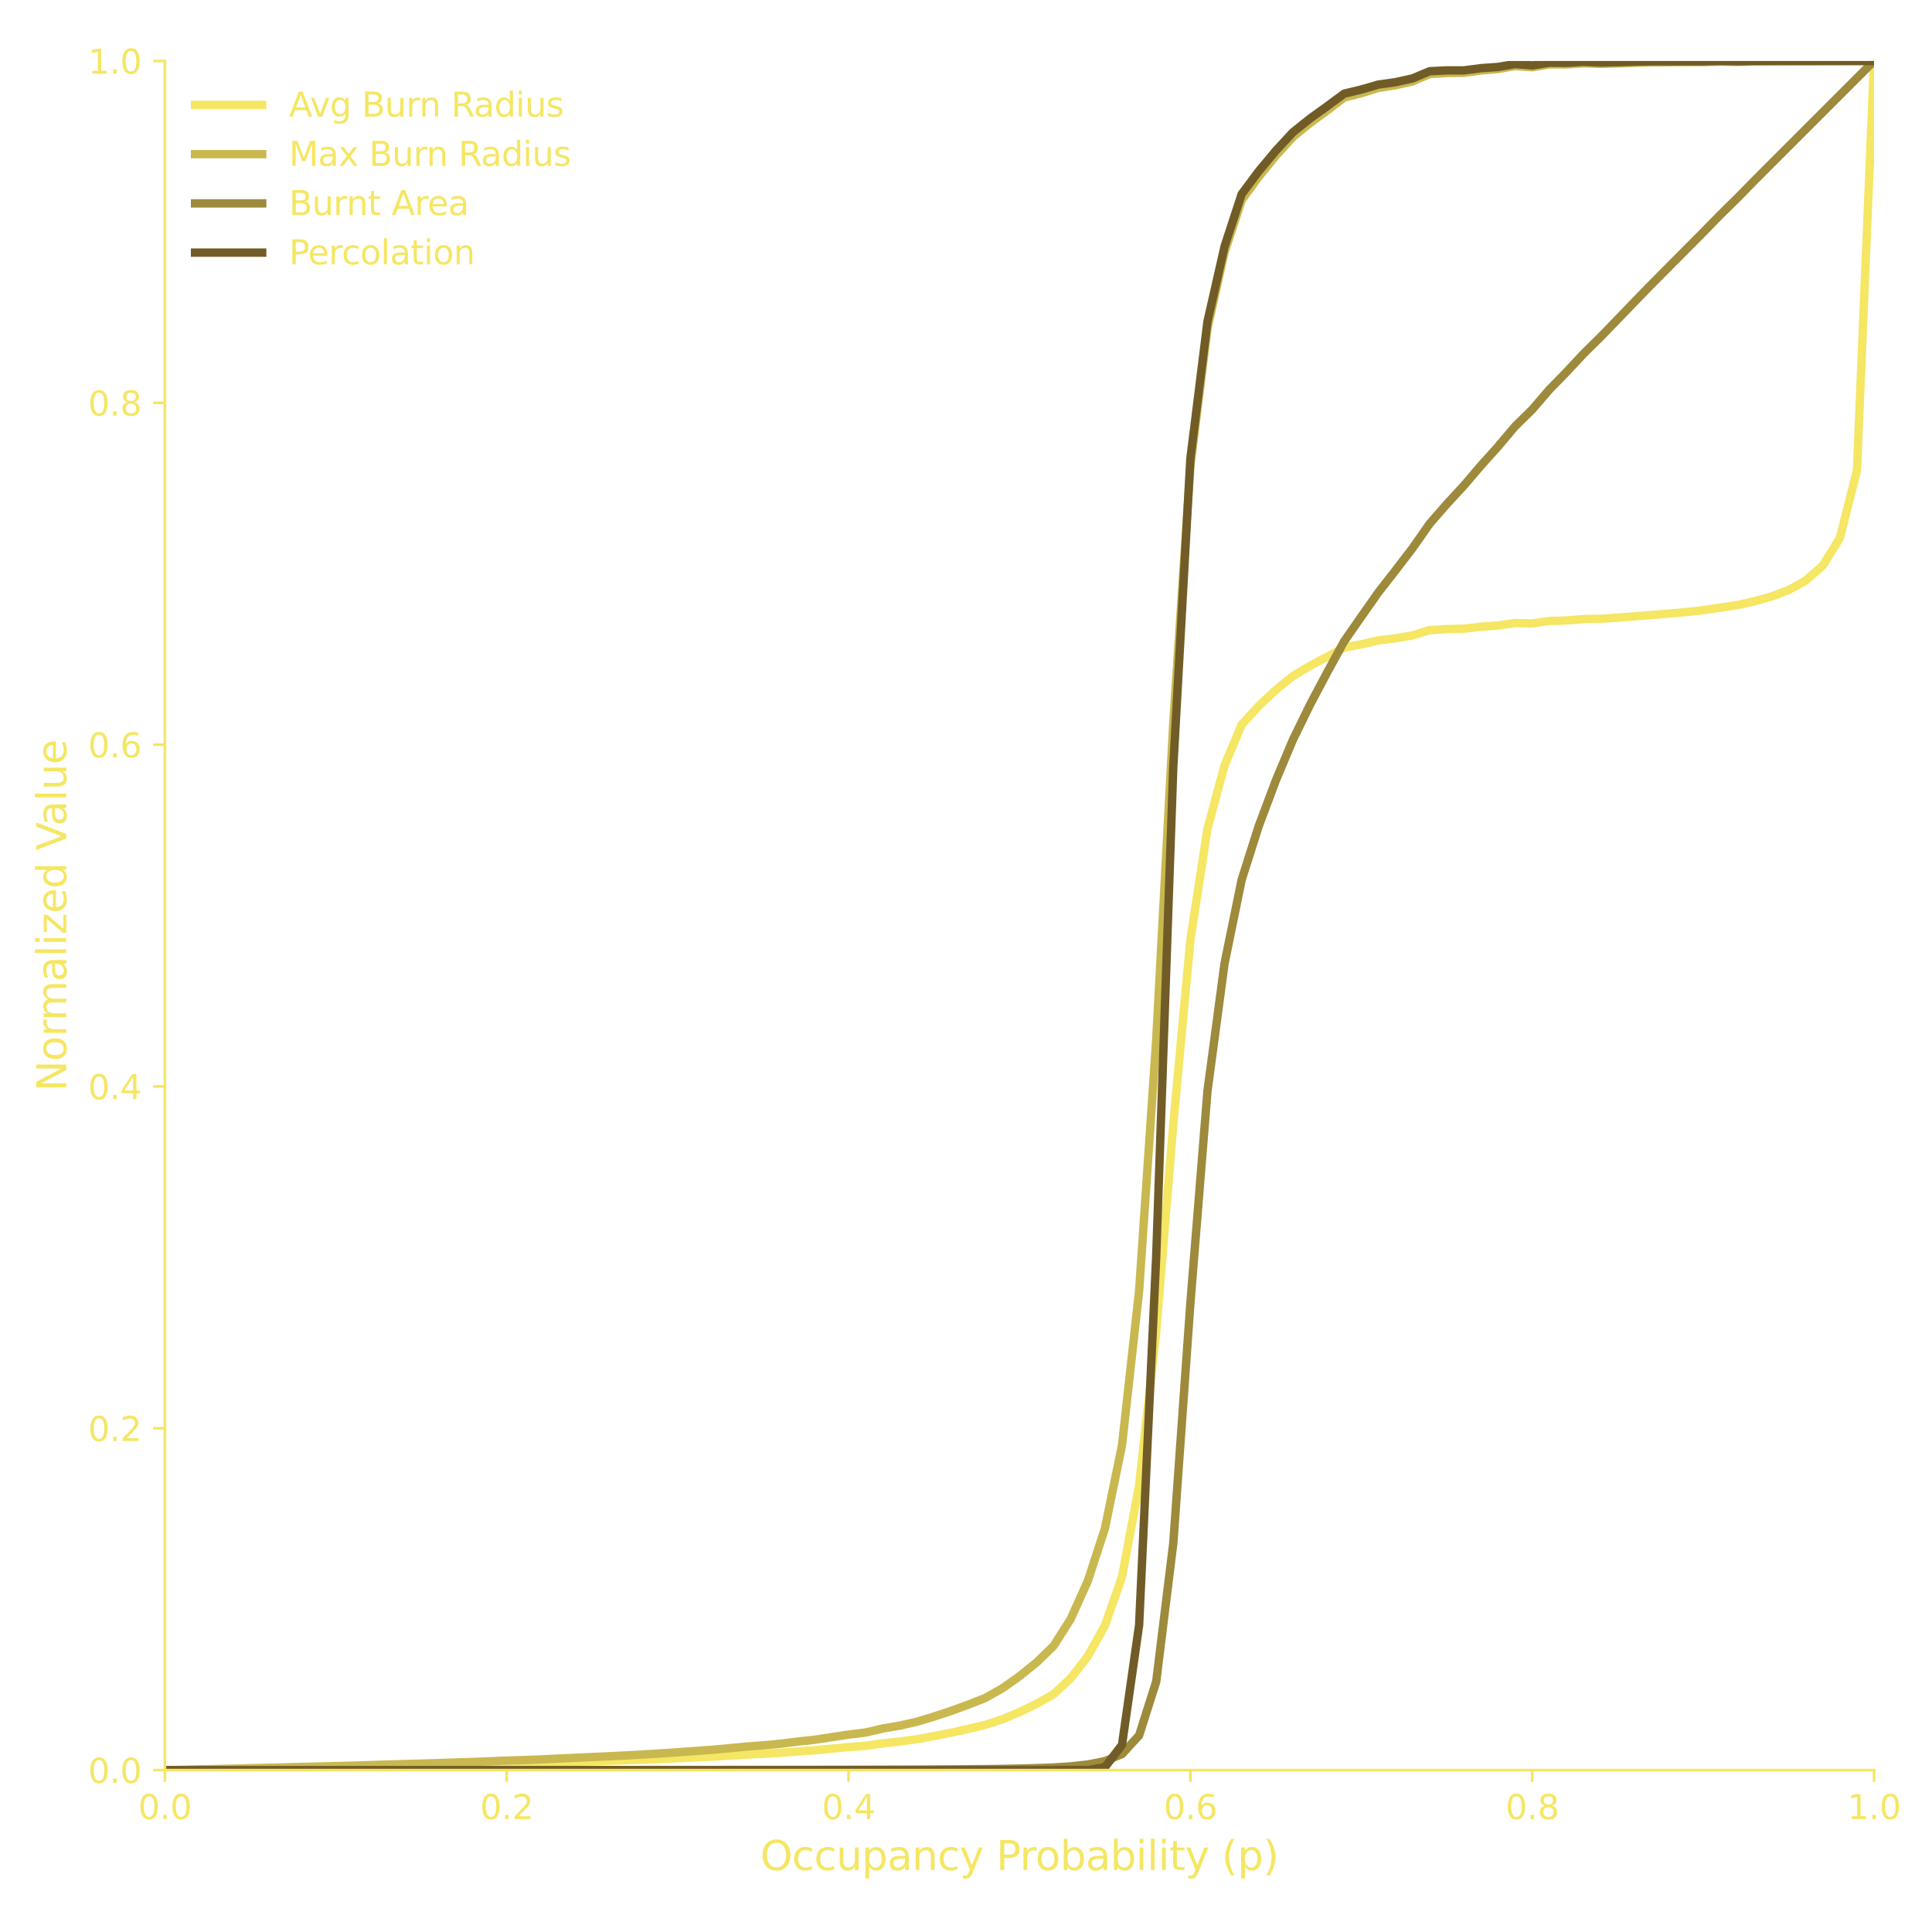 <?xml version="1.0" encoding="UTF-8" standalone="no"?>
<svg
   width="576pt"
   height="576pt"
   viewBox="0 0 576 576"
   version="1.1"
   id="svg147"
   sodipodi:docname="ff_observables.svg"
   inkscape:version="1.4.2 (ebf0e940d0, 2025-05-08)"
   xmlns:inkscape="http://www.inkscape.org/namespaces/inkscape"
   xmlns:sodipodi="http://sodipodi.sourceforge.net/DTD/sodipodi-0.dtd"
   xmlns:xlink="http://www.w3.org/1999/xlink"
   xmlns="http://www.w3.org/2000/svg"
   xmlns:svg="http://www.w3.org/2000/svg"
   xmlns:rdf="http://www.w3.org/1999/02/22-rdf-syntax-ns#"
   xmlns:cc="http://creativecommons.org/ns#"
   xmlns:dc="http://purl.org/dc/elements/1.1/">
  <sodipodi:namedview
     id="namedview147"
     pagecolor="#ffffff"
     bordercolor="#000000"
     borderopacity="0.25"
     inkscape:showpageshadow="2"
     inkscape:pageopacity="0.0"
     inkscape:pagecheckerboard="0"
     inkscape:deskcolor="#d1d1d1"
     inkscape:document-units="pt"
     inkscape:zoom="2.3424479"
     inkscape:cx="383.78655"
     inkscape:cy="384"
     inkscape:window-width="3840"
     inkscape:window-height="2054"
     inkscape:window-x="0"
     inkscape:window-y="0"
     inkscape:window-maximized="1"
     inkscape:current-layer="legend_1" />
  <defs
     id="defs1">
    <style
       type="text/css"
       id="style1">*{stroke-linejoin: round; stroke-linecap: butt}</style>
  </defs>
  <g
     id="figure_1">
    <g
       id="axes_1">
      <g
         id="matplotlib.axis_1">
        <g
           id="xtick_1">
          <g
             id="line2d_1">
            <defs
               id="defs2">
              <path
                 id="mdc62659635"
                 d="M 0 0  L 0 3.5  "
                 style="stroke: #f5e663; stroke-width: 0.8" />
            </defs>
            <g
               id="g2">
              <use
                 xlink:href="#mdc62659635"
                 x="49.16"
                 y="527.74"
                 style="fill: #f5e663; stroke: #f5e663; stroke-width: 0.8"
                 id="use2" />
            </g>
          </g>
          <g
             id="text_1">
            <!-- 0.0 -->
            <g
               style="fill: #f5e663"
               transform="translate(41.208 542.338) scale(0.1 -0.1)"
               id="g5">
              <defs
                 id="defs3">
                <path
                   id="DejaVuSans-30"
                   d="M 2034 4250  Q 1547 4250 1301 3770  Q 1056 3291 1056 2328  Q 1056 1369 1301 889  Q 1547 409 2034 409  Q 2525 409 2770 889  Q 3016 1369 3016 2328  Q 3016 3291 2770 3770  Q 2525 4250 2034 4250  z M 2034 4750  Q 2819 4750 3233 4129  Q 3647 3509 3647 2328  Q 3647 1150 3233 529  Q 2819 -91 2034 -91  Q 1250 -91 836 529  Q 422 1150 422 2328  Q 422 3509 836 4129  Q 1250 4750 2034 4750  z "
                   transform="scale(0.016)" />
                <path
                   id="DejaVuSans-2e"
                   d="M 684 794  L 1344 794  L 1344 0  L 684 0  L 684 794  z "
                   transform="scale(0.016)" />
              </defs>
              <use
                 xlink:href="#DejaVuSans-30"
                 id="use3" />
              <use
                 xlink:href="#DejaVuSans-2e"
                 transform="translate(63.623 0)"
                 id="use4" />
              <use
                 xlink:href="#DejaVuSans-30"
                 transform="translate(95.41 0)"
                 id="use5" />
            </g>
          </g>
        </g>
        <g
           id="xtick_2">
          <g
             id="line2d_2">
            <g
               id="g6">
              <use
                 xlink:href="#mdc62659635"
                 x="151.072"
                 y="527.74"
                 style="fill: #f5e663; stroke: #f5e663; stroke-width: 0.8"
                 id="use6" />
            </g>
          </g>
          <g
             id="text_2">
            <!-- 0.2 -->
            <g
               style="fill: #f5e663"
               transform="translate(143.12 542.338) scale(0.1 -0.1)"
               id="g9">
              <defs
                 id="defs6">
                <path
                   id="DejaVuSans-32"
                   d="M 1228 531  L 3431 531  L 3431 0  L 469 0  L 469 531  Q 828 903 1448 1529  Q 2069 2156 2228 2338  Q 2531 2678 2651 2914  Q 2772 3150 2772 3378  Q 2772 3750 2511 3984  Q 2250 4219 1831 4219  Q 1534 4219 1204 4116  Q 875 4013 500 3803  L 500 4441  Q 881 4594 1212 4672  Q 1544 4750 1819 4750  Q 2544 4750 2975 4387  Q 3406 4025 3406 3419  Q 3406 3131 3298 2873  Q 3191 2616 2906 2266  Q 2828 2175 2409 1742  Q 1991 1309 1228 531  z "
                   transform="scale(0.016)" />
              </defs>
              <use
                 xlink:href="#DejaVuSans-30"
                 id="use7" />
              <use
                 xlink:href="#DejaVuSans-2e"
                 transform="translate(63.623 0)"
                 id="use8" />
              <use
                 xlink:href="#DejaVuSans-32"
                 transform="translate(95.41 0)"
                 id="use9" />
            </g>
          </g>
        </g>
        <g
           id="xtick_3">
          <g
             id="line2d_3">
            <g
               id="g10">
              <use
                 xlink:href="#mdc62659635"
                 x="252.984"
                 y="527.74"
                 style="fill: #f5e663; stroke: #f5e663; stroke-width: 0.8"
                 id="use10" />
            </g>
          </g>
          <g
             id="text_3">
            <!-- 0.4 -->
            <g
               style="fill: #f5e663"
               transform="translate(245.032 542.338) scale(0.1 -0.1)"
               id="g13">
              <defs
                 id="defs10">
                <path
                   id="DejaVuSans-34"
                   d="M 2419 4116  L 825 1625  L 2419 1625  L 2419 4116  z M 2253 4666  L 3047 4666  L 3047 1625  L 3713 1625  L 3713 1100  L 3047 1100  L 3047 0  L 2419 0  L 2419 1100  L 313 1100  L 313 1709  L 2253 4666  z "
                   transform="scale(0.016)" />
              </defs>
              <use
                 xlink:href="#DejaVuSans-30"
                 id="use11" />
              <use
                 xlink:href="#DejaVuSans-2e"
                 transform="translate(63.623 0)"
                 id="use12" />
              <use
                 xlink:href="#DejaVuSans-34"
                 transform="translate(95.41 0)"
                 id="use13" />
            </g>
          </g>
        </g>
        <g
           id="xtick_4">
          <g
             id="line2d_4">
            <g
               id="g14">
              <use
                 xlink:href="#mdc62659635"
                 x="354.896"
                 y="527.74"
                 style="fill: #f5e663; stroke: #f5e663; stroke-width: 0.8"
                 id="use14" />
            </g>
          </g>
          <g
             id="text_4">
            <!-- 0.6 -->
            <g
               style="fill: #f5e663"
               transform="translate(346.944 542.338) scale(0.1 -0.1)"
               id="g17">
              <defs
                 id="defs14">
                <path
                   id="DejaVuSans-36"
                   d="M 2113 2584  Q 1688 2584 1439 2293  Q 1191 2003 1191 1497  Q 1191 994 1439 701  Q 1688 409 2113 409  Q 2538 409 2786 701  Q 3034 994 3034 1497  Q 3034 2003 2786 2293  Q 2538 2584 2113 2584  z M 3366 4563  L 3366 3988  Q 3128 4100 2886 4159  Q 2644 4219 2406 4219  Q 1781 4219 1451 3797  Q 1122 3375 1075 2522  Q 1259 2794 1537 2939  Q 1816 3084 2150 3084  Q 2853 3084 3261 2657  Q 3669 2231 3669 1497  Q 3669 778 3244 343  Q 2819 -91 2113 -91  Q 1303 -91 875 529  Q 447 1150 447 2328  Q 447 3434 972 4092  Q 1497 4750 2381 4750  Q 2619 4750 2861 4703  Q 3103 4656 3366 4563  z "
                   transform="scale(0.016)" />
              </defs>
              <use
                 xlink:href="#DejaVuSans-30"
                 id="use15" />
              <use
                 xlink:href="#DejaVuSans-2e"
                 transform="translate(63.623 0)"
                 id="use16" />
              <use
                 xlink:href="#DejaVuSans-36"
                 transform="translate(95.41 0)"
                 id="use17" />
            </g>
          </g>
        </g>
        <g
           id="xtick_5">
          <g
             id="line2d_5">
            <g
               id="g18">
              <use
                 xlink:href="#mdc62659635"
                 x="456.808"
                 y="527.74"
                 style="fill: #f5e663; stroke: #f5e663; stroke-width: 0.8"
                 id="use18" />
            </g>
          </g>
          <g
             id="text_5">
            <!-- 0.8 -->
            <g
               style="fill: #f5e663"
               transform="translate(448.856 542.338) scale(0.1 -0.1)"
               id="g21">
              <defs
                 id="defs18">
                <path
                   id="DejaVuSans-38"
                   d="M 2034 2216  Q 1584 2216 1326 1975  Q 1069 1734 1069 1313  Q 1069 891 1326 650  Q 1584 409 2034 409  Q 2484 409 2743 651  Q 3003 894 3003 1313  Q 3003 1734 2745 1975  Q 2488 2216 2034 2216  z M 1403 2484  Q 997 2584 770 2862  Q 544 3141 544 3541  Q 544 4100 942 4425  Q 1341 4750 2034 4750  Q 2731 4750 3128 4425  Q 3525 4100 3525 3541  Q 3525 3141 3298 2862  Q 3072 2584 2669 2484  Q 3125 2378 3379 2068  Q 3634 1759 3634 1313  Q 3634 634 3220 271  Q 2806 -91 2034 -91  Q 1263 -91 848 271  Q 434 634 434 1313  Q 434 1759 690 2068  Q 947 2378 1403 2484  z M 1172 3481  Q 1172 3119 1398 2916  Q 1625 2713 2034 2713  Q 2441 2713 2670 2916  Q 2900 3119 2900 3481  Q 2900 3844 2670 4047  Q 2441 4250 2034 4250  Q 1625 4250 1398 4047  Q 1172 3844 1172 3481  z "
                   transform="scale(0.016)" />
              </defs>
              <use
                 xlink:href="#DejaVuSans-30"
                 id="use19" />
              <use
                 xlink:href="#DejaVuSans-2e"
                 transform="translate(63.623 0)"
                 id="use20" />
              <use
                 xlink:href="#DejaVuSans-38"
                 transform="translate(95.41 0)"
                 id="use21" />
            </g>
          </g>
        </g>
        <g
           id="xtick_6">
          <g
             id="line2d_6">
            <g
               id="g22">
              <use
                 xlink:href="#mdc62659635"
                 x="558.72"
                 y="527.74"
                 style="fill: #f5e663; stroke: #f5e663; stroke-width: 0.8"
                 id="use22" />
            </g>
          </g>
          <g
             id="text_6">
            <!-- 1.0 -->
            <g
               style="fill: #f5e663"
               transform="translate(550.768 542.338) scale(0.1 -0.1)"
               id="g25">
              <defs
                 id="defs22">
                <path
                   id="DejaVuSans-31"
                   d="M 794 531  L 1825 531  L 1825 4091  L 703 3866  L 703 4441  L 1819 4666  L 2450 4666  L 2450 531  L 3481 531  L 3481 0  L 794 0  L 794 531  z "
                   transform="scale(0.016)" />
              </defs>
              <use
                 xlink:href="#DejaVuSans-31"
                 id="use23" />
              <use
                 xlink:href="#DejaVuSans-2e"
                 transform="translate(63.623 0)"
                 id="use24" />
              <use
                 xlink:href="#DejaVuSans-30"
                 transform="translate(95.41 0)"
                 id="use25" />
            </g>
          </g>
        </g>
        <g
           id="text_7">
          <!-- Occupancy Probability (p) -->
          <g
             style="fill: #f5e663"
             transform="translate(226.658 557.536) scale(0.12 -0.12)"
             id="g50">
            <defs
               id="defs25">
              <path
                 id="DejaVuSans-4f"
                 d="M 2522 4238  Q 1834 4238 1429 3725  Q 1025 3213 1025 2328  Q 1025 1447 1429 934  Q 1834 422 2522 422  Q 3209 422 3611 934  Q 4013 1447 4013 2328  Q 4013 3213 3611 3725  Q 3209 4238 2522 4238  z M 2522 4750  Q 3503 4750 4090 4092  Q 4678 3434 4678 2328  Q 4678 1225 4090 567  Q 3503 -91 2522 -91  Q 1538 -91 948 565  Q 359 1222 359 2328  Q 359 3434 948 4092  Q 1538 4750 2522 4750  z "
                 transform="scale(0.016)" />
              <path
                 id="DejaVuSans-63"
                 d="M 3122 3366  L 3122 2828  Q 2878 2963 2633 3030  Q 2388 3097 2138 3097  Q 1578 3097 1268 2742  Q 959 2388 959 1747  Q 959 1106 1268 751  Q 1578 397 2138 397  Q 2388 397 2633 464  Q 2878 531 3122 666  L 3122 134  Q 2881 22 2623 -34  Q 2366 -91 2075 -91  Q 1284 -91 818 406  Q 353 903 353 1747  Q 353 2603 823 3093  Q 1294 3584 2113 3584  Q 2378 3584 2631 3529  Q 2884 3475 3122 3366  z "
                 transform="scale(0.016)" />
              <path
                 id="DejaVuSans-75"
                 d="M 544 1381  L 544 3500  L 1119 3500  L 1119 1403  Q 1119 906 1312 657  Q 1506 409 1894 409  Q 2359 409 2629 706  Q 2900 1003 2900 1516  L 2900 3500  L 3475 3500  L 3475 0  L 2900 0  L 2900 538  Q 2691 219 2414 64  Q 2138 -91 1772 -91  Q 1169 -91 856 284  Q 544 659 544 1381  z M 1991 3584  L 1991 3584  z "
                 transform="scale(0.016)" />
              <path
                 id="DejaVuSans-70"
                 d="M 1159 525  L 1159 -1331  L 581 -1331  L 581 3500  L 1159 3500  L 1159 2969  Q 1341 3281 1617 3432  Q 1894 3584 2278 3584  Q 2916 3584 3314 3078  Q 3713 2572 3713 1747  Q 3713 922 3314 415  Q 2916 -91 2278 -91  Q 1894 -91 1617 61  Q 1341 213 1159 525  z M 3116 1747  Q 3116 2381 2855 2742  Q 2594 3103 2138 3103  Q 1681 3103 1420 2742  Q 1159 2381 1159 1747  Q 1159 1113 1420 752  Q 1681 391 2138 391  Q 2594 391 2855 752  Q 3116 1113 3116 1747  z "
                 transform="scale(0.016)" />
              <path
                 id="DejaVuSans-61"
                 d="M 2194 1759  Q 1497 1759 1228 1600  Q 959 1441 959 1056  Q 959 750 1161 570  Q 1363 391 1709 391  Q 2188 391 2477 730  Q 2766 1069 2766 1631  L 2766 1759  L 2194 1759  z M 3341 1997  L 3341 0  L 2766 0  L 2766 531  Q 2569 213 2275 61  Q 1981 -91 1556 -91  Q 1019 -91 701 211  Q 384 513 384 1019  Q 384 1609 779 1909  Q 1175 2209 1959 2209  L 2766 2209  L 2766 2266  Q 2766 2663 2505 2880  Q 2244 3097 1772 3097  Q 1472 3097 1187 3025  Q 903 2953 641 2809  L 641 3341  Q 956 3463 1253 3523  Q 1550 3584 1831 3584  Q 2591 3584 2966 3190  Q 3341 2797 3341 1997  z "
                 transform="scale(0.016)" />
              <path
                 id="DejaVuSans-6e"
                 d="M 3513 2113  L 3513 0  L 2938 0  L 2938 2094  Q 2938 2591 2744 2837  Q 2550 3084 2163 3084  Q 1697 3084 1428 2787  Q 1159 2491 1159 1978  L 1159 0  L 581 0  L 581 3500  L 1159 3500  L 1159 2956  Q 1366 3272 1645 3428  Q 1925 3584 2291 3584  Q 2894 3584 3203 3211  Q 3513 2838 3513 2113  z "
                 transform="scale(0.016)" />
              <path
                 id="DejaVuSans-79"
                 d="M 2059 -325  Q 1816 -950 1584 -1140  Q 1353 -1331 966 -1331  L 506 -1331  L 506 -850  L 844 -850  Q 1081 -850 1212 -737  Q 1344 -625 1503 -206  L 1606 56  L 191 3500  L 800 3500  L 1894 763  L 2988 3500  L 3597 3500  L 2059 -325  z "
                 transform="scale(0.016)" />
              <path
                 id="DejaVuSans-20"
                 transform="scale(0.016)" />
              <path
                 id="DejaVuSans-50"
                 d="M 1259 4147  L 1259 2394  L 2053 2394  Q 2494 2394 2734 2622  Q 2975 2850 2975 3272  Q 2975 3691 2734 3919  Q 2494 4147 2053 4147  L 1259 4147  z M 628 4666  L 2053 4666  Q 2838 4666 3239 4311  Q 3641 3956 3641 3272  Q 3641 2581 3239 2228  Q 2838 1875 2053 1875  L 1259 1875  L 1259 0  L 628 0  L 628 4666  z "
                 transform="scale(0.016)" />
              <path
                 id="DejaVuSans-72"
                 d="M 2631 2963  Q 2534 3019 2420 3045  Q 2306 3072 2169 3072  Q 1681 3072 1420 2755  Q 1159 2438 1159 1844  L 1159 0  L 581 0  L 581 3500  L 1159 3500  L 1159 2956  Q 1341 3275 1631 3429  Q 1922 3584 2338 3584  Q 2397 3584 2469 3576  Q 2541 3569 2628 3553  L 2631 2963  z "
                 transform="scale(0.016)" />
              <path
                 id="DejaVuSans-6f"
                 d="M 1959 3097  Q 1497 3097 1228 2736  Q 959 2375 959 1747  Q 959 1119 1226 758  Q 1494 397 1959 397  Q 2419 397 2687 759  Q 2956 1122 2956 1747  Q 2956 2369 2687 2733  Q 2419 3097 1959 3097  z M 1959 3584  Q 2709 3584 3137 3096  Q 3566 2609 3566 1747  Q 3566 888 3137 398  Q 2709 -91 1959 -91  Q 1206 -91 779 398  Q 353 888 353 1747  Q 353 2609 779 3096  Q 1206 3584 1959 3584  z "
                 transform="scale(0.016)" />
              <path
                 id="DejaVuSans-62"
                 d="M 3116 1747  Q 3116 2381 2855 2742  Q 2594 3103 2138 3103  Q 1681 3103 1420 2742  Q 1159 2381 1159 1747  Q 1159 1113 1420 752  Q 1681 391 2138 391  Q 2594 391 2855 752  Q 3116 1113 3116 1747  z M 1159 2969  Q 1341 3281 1617 3432  Q 1894 3584 2278 3584  Q 2916 3584 3314 3078  Q 3713 2572 3713 1747  Q 3713 922 3314 415  Q 2916 -91 2278 -91  Q 1894 -91 1617 61  Q 1341 213 1159 525  L 1159 0  L 581 0  L 581 4863  L 1159 4863  L 1159 2969  z "
                 transform="scale(0.016)" />
              <path
                 id="DejaVuSans-69"
                 d="M 603 3500  L 1178 3500  L 1178 0  L 603 0  L 603 3500  z M 603 4863  L 1178 4863  L 1178 4134  L 603 4134  L 603 4863  z "
                 transform="scale(0.016)" />
              <path
                 id="DejaVuSans-6c"
                 d="M 603 4863  L 1178 4863  L 1178 0  L 603 0  L 603 4863  z "
                 transform="scale(0.016)" />
              <path
                 id="DejaVuSans-74"
                 d="M 1172 4494  L 1172 3500  L 2356 3500  L 2356 3053  L 1172 3053  L 1172 1153  Q 1172 725 1289 603  Q 1406 481 1766 481  L 2356 481  L 2356 0  L 1766 0  Q 1100 0 847 248  Q 594 497 594 1153  L 594 3053  L 172 3053  L 172 3500  L 594 3500  L 594 4494  L 1172 4494  z "
                 transform="scale(0.016)" />
              <path
                 id="DejaVuSans-28"
                 d="M 1984 4856  Q 1566 4138 1362 3434  Q 1159 2731 1159 2009  Q 1159 1288 1364 580  Q 1569 -128 1984 -844  L 1484 -844  Q 1016 -109 783 600  Q 550 1309 550 2009  Q 550 2706 781 3412  Q 1013 4119 1484 4856  L 1984 4856  z "
                 transform="scale(0.016)" />
              <path
                 id="DejaVuSans-29"
                 d="M 513 4856  L 1013 4856  Q 1481 4119 1714 3412  Q 1947 2706 1947 2009  Q 1947 1309 1714 600  Q 1481 -109 1013 -844  L 513 -844  Q 928 -128 1133 580  Q 1338 1288 1338 2009  Q 1338 2731 1133 3434  Q 928 4138 513 4856  z "
                 transform="scale(0.016)" />
            </defs>
            <use
               xlink:href="#DejaVuSans-4f"
               id="use26" />
            <use
               xlink:href="#DejaVuSans-63"
               transform="translate(78.711 0)"
               id="use27" />
            <use
               xlink:href="#DejaVuSans-63"
               transform="translate(133.691 0)"
               id="use28" />
            <use
               xlink:href="#DejaVuSans-75"
               transform="translate(188.672 0)"
               id="use29" />
            <use
               xlink:href="#DejaVuSans-70"
               transform="translate(252.051 0)"
               id="use30" />
            <use
               xlink:href="#DejaVuSans-61"
               transform="translate(315.527 0)"
               id="use31" />
            <use
               xlink:href="#DejaVuSans-6e"
               transform="translate(376.807 0)"
               id="use32" />
            <use
               xlink:href="#DejaVuSans-63"
               transform="translate(440.186 0)"
               id="use33" />
            <use
               xlink:href="#DejaVuSans-79"
               transform="translate(495.166 0)"
               id="use34" />
            <use
               xlink:href="#DejaVuSans-20"
               transform="translate(554.346 0)"
               id="use35" />
            <use
               xlink:href="#DejaVuSans-50"
               transform="translate(586.133 0)"
               id="use36" />
            <use
               xlink:href="#DejaVuSans-72"
               transform="translate(644.686 0)"
               id="use37" />
            <use
               xlink:href="#DejaVuSans-6f"
               transform="translate(683.549 0)"
               id="use38" />
            <use
               xlink:href="#DejaVuSans-62"
               transform="translate(744.73 0)"
               id="use39" />
            <use
               xlink:href="#DejaVuSans-61"
               transform="translate(808.207 0)"
               id="use40" />
            <use
               xlink:href="#DejaVuSans-62"
               transform="translate(869.486 0)"
               id="use41" />
            <use
               xlink:href="#DejaVuSans-69"
               transform="translate(932.963 0)"
               id="use42" />
            <use
               xlink:href="#DejaVuSans-6c"
               transform="translate(960.746 0)"
               id="use43" />
            <use
               xlink:href="#DejaVuSans-69"
               transform="translate(988.529 0)"
               id="use44" />
            <use
               xlink:href="#DejaVuSans-74"
               transform="translate(1016.312 0)"
               id="use45" />
            <use
               xlink:href="#DejaVuSans-79"
               transform="translate(1055.521 0)"
               id="use46" />
            <use
               xlink:href="#DejaVuSans-20"
               transform="translate(1114.701 0)"
               id="use47" />
            <use
               xlink:href="#DejaVuSans-28"
               transform="translate(1146.488 0)"
               id="use48" />
            <use
               xlink:href="#DejaVuSans-70"
               transform="translate(1185.502 0)"
               id="use49" />
            <use
               xlink:href="#DejaVuSans-29"
               transform="translate(1248.979 0)"
               id="use50" />
          </g>
        </g>
      </g>
      <g
         id="matplotlib.axis_2">
        <g
           id="ytick_1">
          <g
             id="line2d_7">
            <defs
               id="defs50">
              <path
                 id="m8e317e40bf"
                 d="M 0 0  L -3.5 0  "
                 style="stroke: #f5e663; stroke-width: 0.8" />
            </defs>
            <g
               id="g51">
              <use
                 xlink:href="#m8e317e40bf"
                 x="49.16"
                 y="527.74"
                 style="fill: #f5e663; stroke: #f5e663; stroke-width: 0.8"
                 id="use51" />
            </g>
          </g>
          <g
             id="text_8">
            <!-- 0.0 -->
            <g
               style="fill: #f5e663"
               transform="translate(26.257 531.539) scale(0.1 -0.1)"
               id="g54">
              <use
                 xlink:href="#DejaVuSans-30"
                 id="use52" />
              <use
                 xlink:href="#DejaVuSans-2e"
                 transform="translate(63.623 0)"
                 id="use53" />
              <use
                 xlink:href="#DejaVuSans-30"
                 transform="translate(95.41 0)"
                 id="use54" />
            </g>
          </g>
        </g>
        <g
           id="ytick_2">
          <g
             id="line2d_8">
            <g
               id="g55">
              <use
                 xlink:href="#m8e317e40bf"
                 x="49.16"
                 y="425.828"
                 style="fill: #f5e663; stroke: #f5e663; stroke-width: 0.8"
                 id="use55" />
            </g>
          </g>
          <g
             id="text_9">
            <!-- 0.2 -->
            <g
               style="fill: #f5e663"
               transform="translate(26.257 429.627) scale(0.1 -0.1)"
               id="g58">
              <use
                 xlink:href="#DejaVuSans-30"
                 id="use56" />
              <use
                 xlink:href="#DejaVuSans-2e"
                 transform="translate(63.623 0)"
                 id="use57" />
              <use
                 xlink:href="#DejaVuSans-32"
                 transform="translate(95.41 0)"
                 id="use58" />
            </g>
          </g>
        </g>
        <g
           id="ytick_3">
          <g
             id="line2d_9">
            <g
               id="g59">
              <use
                 xlink:href="#m8e317e40bf"
                 x="49.16"
                 y="323.916"
                 style="fill: #f5e663; stroke: #f5e663; stroke-width: 0.8"
                 id="use59" />
            </g>
          </g>
          <g
             id="text_10">
            <!-- 0.4 -->
            <g
               style="fill: #f5e663"
               transform="translate(26.257 327.715) scale(0.1 -0.1)"
               id="g62">
              <use
                 xlink:href="#DejaVuSans-30"
                 id="use60" />
              <use
                 xlink:href="#DejaVuSans-2e"
                 transform="translate(63.623 0)"
                 id="use61" />
              <use
                 xlink:href="#DejaVuSans-34"
                 transform="translate(95.41 0)"
                 id="use62" />
            </g>
          </g>
        </g>
        <g
           id="ytick_4">
          <g
             id="line2d_10">
            <g
               id="g63">
              <use
                 xlink:href="#m8e317e40bf"
                 x="49.16"
                 y="222.004"
                 style="fill: #f5e663; stroke: #f5e663; stroke-width: 0.8"
                 id="use63" />
            </g>
          </g>
          <g
             id="text_11">
            <!-- 0.6 -->
            <g
               style="fill: #f5e663"
               transform="translate(26.257 225.803) scale(0.1 -0.1)"
               id="g66">
              <use
                 xlink:href="#DejaVuSans-30"
                 id="use64" />
              <use
                 xlink:href="#DejaVuSans-2e"
                 transform="translate(63.623 0)"
                 id="use65" />
              <use
                 xlink:href="#DejaVuSans-36"
                 transform="translate(95.41 0)"
                 id="use66" />
            </g>
          </g>
        </g>
        <g
           id="ytick_5">
          <g
             id="line2d_11">
            <g
               id="g67">
              <use
                 xlink:href="#m8e317e40bf"
                 x="49.16"
                 y="120.092"
                 style="fill: #f5e663; stroke: #f5e663; stroke-width: 0.8"
                 id="use67" />
            </g>
          </g>
          <g
             id="text_12">
            <!-- 0.8 -->
            <g
               style="fill: #f5e663"
               transform="translate(26.257 123.891) scale(0.1 -0.1)"
               id="g70">
              <use
                 xlink:href="#DejaVuSans-30"
                 id="use68" />
              <use
                 xlink:href="#DejaVuSans-2e"
                 transform="translate(63.623 0)"
                 id="use69" />
              <use
                 xlink:href="#DejaVuSans-38"
                 transform="translate(95.41 0)"
                 id="use70" />
            </g>
          </g>
        </g>
        <g
           id="ytick_6">
          <g
             id="line2d_12">
            <g
               id="g71">
              <use
                 xlink:href="#m8e317e40bf"
                 x="49.16"
                 y="18.18"
                 style="fill: #f5e663; stroke: #f5e663; stroke-width: 0.8"
                 id="use71" />
            </g>
          </g>
          <g
             id="text_13">
            <!-- 1.0 -->
            <g
               style="fill: #f5e663"
               transform="translate(26.257 21.979) scale(0.1 -0.1)"
               id="g74">
              <use
                 xlink:href="#DejaVuSans-31"
                 id="use72" />
              <use
                 xlink:href="#DejaVuSans-2e"
                 transform="translate(63.623 0)"
                 id="use73" />
              <use
                 xlink:href="#DejaVuSans-30"
                 transform="translate(95.41 0)"
                 id="use74" />
            </g>
          </g>
        </g>
        <g
           id="text_14">
          <!-- Normalized Value -->
          <g
             style="fill: #f5e663"
             transform="translate(19.761 325.371) rotate(-90) scale(0.12 -0.12)"
             id="g90">
            <defs
               id="defs74">
              <path
                 id="DejaVuSans-4e"
                 d="M 628 4666  L 1478 4666  L 3547 763  L 3547 4666  L 4159 4666  L 4159 0  L 3309 0  L 1241 3903  L 1241 0  L 628 0  L 628 4666  z "
                 transform="scale(0.016)" />
              <path
                 id="DejaVuSans-6d"
                 d="M 3328 2828  Q 3544 3216 3844 3400  Q 4144 3584 4550 3584  Q 5097 3584 5394 3201  Q 5691 2819 5691 2113  L 5691 0  L 5113 0  L 5113 2094  Q 5113 2597 4934 2840  Q 4756 3084 4391 3084  Q 3944 3084 3684 2787  Q 3425 2491 3425 1978  L 3425 0  L 2847 0  L 2847 2094  Q 2847 2600 2669 2842  Q 2491 3084 2119 3084  Q 1678 3084 1418 2786  Q 1159 2488 1159 1978  L 1159 0  L 581 0  L 581 3500  L 1159 3500  L 1159 2956  Q 1356 3278 1631 3431  Q 1906 3584 2284 3584  Q 2666 3584 2933 3390  Q 3200 3197 3328 2828  z "
                 transform="scale(0.016)" />
              <path
                 id="DejaVuSans-7a"
                 d="M 353 3500  L 3084 3500  L 3084 2975  L 922 459  L 3084 459  L 3084 0  L 275 0  L 275 525  L 2438 3041  L 353 3041  L 353 3500  z "
                 transform="scale(0.016)" />
              <path
                 id="DejaVuSans-65"
                 d="M 3597 1894  L 3597 1613  L 953 1613  Q 991 1019 1311 708  Q 1631 397 2203 397  Q 2534 397 2845 478  Q 3156 559 3463 722  L 3463 178  Q 3153 47 2828 -22  Q 2503 -91 2169 -91  Q 1331 -91 842 396  Q 353 884 353 1716  Q 353 2575 817 3079  Q 1281 3584 2069 3584  Q 2775 3584 3186 3129  Q 3597 2675 3597 1894  z M 3022 2063  Q 3016 2534 2758 2815  Q 2500 3097 2075 3097  Q 1594 3097 1305 2825  Q 1016 2553 972 2059  L 3022 2063  z "
                 transform="scale(0.016)" />
              <path
                 id="DejaVuSans-64"
                 d="M 2906 2969  L 2906 4863  L 3481 4863  L 3481 0  L 2906 0  L 2906 525  Q 2725 213 2448 61  Q 2172 -91 1784 -91  Q 1150 -91 751 415  Q 353 922 353 1747  Q 353 2572 751 3078  Q 1150 3584 1784 3584  Q 2172 3584 2448 3432  Q 2725 3281 2906 2969  z M 947 1747  Q 947 1113 1208 752  Q 1469 391 1925 391  Q 2381 391 2643 752  Q 2906 1113 2906 1747  Q 2906 2381 2643 2742  Q 2381 3103 1925 3103  Q 1469 3103 1208 2742  Q 947 2381 947 1747  z "
                 transform="scale(0.016)" />
              <path
                 id="DejaVuSans-56"
                 d="M 1831 0  L 50 4666  L 709 4666  L 2188 738  L 3669 4666  L 4325 4666  L 2547 0  L 1831 0  z "
                 transform="scale(0.016)" />
            </defs>
            <use
               xlink:href="#DejaVuSans-4e"
               id="use75" />
            <use
               xlink:href="#DejaVuSans-6f"
               transform="translate(74.805 0)"
               id="use76" />
            <use
               xlink:href="#DejaVuSans-72"
               transform="translate(135.986 0)"
               id="use77" />
            <use
               xlink:href="#DejaVuSans-6d"
               transform="translate(175.35 0)"
               id="use78" />
            <use
               xlink:href="#DejaVuSans-61"
               transform="translate(272.762 0)"
               id="use79" />
            <use
               xlink:href="#DejaVuSans-6c"
               transform="translate(334.041 0)"
               id="use80" />
            <use
               xlink:href="#DejaVuSans-69"
               transform="translate(361.824 0)"
               id="use81" />
            <use
               xlink:href="#DejaVuSans-7a"
               transform="translate(389.607 0)"
               id="use82" />
            <use
               xlink:href="#DejaVuSans-65"
               transform="translate(442.098 0)"
               id="use83" />
            <use
               xlink:href="#DejaVuSans-64"
               transform="translate(503.621 0)"
               id="use84" />
            <use
               xlink:href="#DejaVuSans-20"
               transform="translate(567.098 0)"
               id="use85" />
            <use
               xlink:href="#DejaVuSans-56"
               transform="translate(598.885 0)"
               id="use86" />
            <use
               xlink:href="#DejaVuSans-61"
               transform="translate(659.543 0)"
               id="use87" />
            <use
               xlink:href="#DejaVuSans-6c"
               transform="translate(720.822 0)"
               id="use88" />
            <use
               xlink:href="#DejaVuSans-75"
               transform="translate(748.605 0)"
               id="use89" />
            <use
               xlink:href="#DejaVuSans-65"
               transform="translate(811.984 0)"
               id="use90" />
          </g>
        </g>
      </g>
      <g
         id="line2d_13">
        <path
           d="M 49.16 527.74  L 54.256 527.697  L 59.351 527.606  L 64.447 527.524  L 69.542 527.461  L 74.638 527.366  L 79.734 527.289  L 84.829 527.207  L 89.925 527.114  L 95.02 527.039  L 100.116 526.947  L 105.212 526.856  L 110.307 526.747  L 115.403 526.631  L 120.498 526.543  L 125.594 526.443  L 130.69 526.337  L 135.785 526.221  L 140.881 526.111  L 145.976 525.978  L 151.072 525.833  L 156.168 525.722  L 161.263 525.6  L 166.359 525.429  L 171.454 525.271  L 176.55 525.117  L 181.646 524.96  L 186.741 524.799  L 191.837 524.613  L 196.932 524.414  L 202.028 524.191  L 207.124 523.955  L 212.219 523.712  L 217.315 523.422  L 222.41 523.115  L 227.506 522.871  L 232.602 522.565  L 237.697 522.17  L 242.793 521.831  L 247.888 521.349  L 252.984 520.87  L 258.08 520.491  L 263.175 519.754  L 268.271 519.215  L 273.366 518.526  L 278.462 517.587  L 283.558 516.586  L 288.653 515.459  L 293.749 514.255  L 298.844 512.579  L 303.94 510.431  L 309.036 507.976  L 314.131 505.085  L 319.227 500.332  L 324.322 493.776  L 329.418 484.621  L 334.514 470.118  L 339.609 442.858  L 344.705 397.131  L 349.8 335.164  L 354.896 280.249  L 359.992 247.06  L 365.087 228.203  L 370.183 216.057  L 375.278 210.463  L 380.374 205.692  L 385.47 201.565  L 390.565 198.502  L 395.661 195.817  L 400.756 193.077  L 405.852 192.087  L 410.948 190.928  L 416.043 190.289  L 421.139 189.43  L 426.234 187.863  L 431.33 187.563  L 436.426 187.438  L 441.521 186.855  L 446.617 186.48  L 451.712 185.75  L 456.808 185.868  L 461.904 185.138  L 466.999 184.986  L 472.095 184.581  L 477.19 184.48  L 482.286 184.149  L 487.382 183.751  L 492.477 183.337  L 497.573 182.931  L 502.668 182.48  L 507.764 181.912  L 512.86 181.167  L 517.955 180.415  L 523.051 179.26  L 528.146 177.84  L 533.242 175.911  L 538.338 173.105  L 543.433 168.607  L 548.529 160.394  L 553.624 140.267  L 558.72 18.18  "
           clip-path="url(#pace11d33c5)"
           style="fill: none; stroke: #f5e663; stroke-width: 2.5; stroke-linecap: square"
           id="path90" />
      </g>
      <g
         id="line2d_14">
        <path
           d="M 49.16 527.74  L 54.256 527.671  L 59.351 527.527  L 64.447 527.402  L 69.542 527.302  L 74.638 527.157  L 79.734 527.04  L 84.829 526.918  L 89.925 526.781  L 95.02 526.67  L 100.116 526.534  L 105.212 526.403  L 110.307 526.244  L 115.403 526.075  L 120.498 525.945  L 125.594 525.801  L 130.69 525.643  L 135.785 525.471  L 140.881 525.316  L 145.976 525.112  L 151.072 524.897  L 156.168 524.743  L 161.263 524.557  L 166.359 524.3  L 171.454 524.064  L 176.55 523.833  L 181.646 523.604  L 186.741 523.355  L 191.837 523.067  L 196.932 522.77  L 202.028 522.416  L 207.124 522.051  L 212.219 521.68  L 217.315 521.226  L 222.41 520.729  L 227.506 520.364  L 232.602 519.874  L 237.697 519.242  L 242.793 518.693  L 247.888 517.923  L 252.984 517.147  L 258.08 516.523  L 263.175 515.331  L 268.271 514.46  L 273.366 513.311  L 278.462 511.768  L 283.558 510.081  L 288.653 508.231  L 293.749 506.225  L 298.844 503.351  L 303.94 499.739  L 309.036 495.635  L 314.131 490.691  L 319.227 482.652  L 324.322 471.324  L 329.418 455.689  L 334.514 430.885  L 339.609 384.924  L 344.705 310.107  L 349.8 215.594  L 354.896 138.988  L 359.992 97.864  L 365.087 75.197  L 370.183 59.692  L 375.278 52.689  L 380.374 46.432  L 385.47 40.842  L 390.565 36.684  L 395.661 32.949  L 400.756 29.068  L 405.852 27.787  L 410.948 26.202  L 416.043 25.414  L 421.139 24.264  L 426.234 22.052  L 431.33 21.756  L 436.426 21.693  L 441.521 20.999  L 446.617 20.57  L 451.712 19.671  L 456.808 20.046  L 461.904 19.195  L 466.999 19.204  L 472.095 18.877  L 477.19 19.039  L 482.286 18.907  L 487.382 18.717  L 492.477 18.591  L 497.573 18.56  L 502.668 18.53  L 507.764 18.513  L 512.86 18.383  L 517.955 18.467  L 523.051 18.334  L 528.146 18.309  L 533.242 18.272  L 538.338 18.258  L 543.433 18.241  L 548.529 18.22  L 553.624 18.198  L 558.72 18.18  "
           clip-path="url(#pace11d33c5)"
           style="fill: none; stroke: #c9b84f; stroke-width: 2.5; stroke-linecap: square"
           id="path91" />
      </g>
      <g
         id="line2d_15">
        <path
           d="M 49.16 527.74  L 54.256 527.735  L 59.351 527.733  L 64.447 527.732  L 69.542 527.731  L 74.638 527.73  L 79.734 527.73  L 84.829 527.73  L 89.925 527.729  L 95.02 527.729  L 100.116 527.728  L 105.212 527.727  L 110.307 527.727  L 115.403 527.726  L 120.498 527.725  L 125.594 527.724  L 130.69 527.724  L 135.785 527.723  L 140.881 527.722  L 145.976 527.721  L 151.072 527.719  L 156.168 527.719  L 161.263 527.717  L 166.359 527.716  L 171.454 527.714  L 176.55 527.712  L 181.646 527.711  L 186.741 527.709  L 191.837 527.707  L 196.932 527.704  L 202.028 527.702  L 207.124 527.698  L 212.219 527.695  L 217.315 527.691  L 222.41 527.686  L 227.506 527.682  L 232.602 527.677  L 237.697 527.67  L 242.793 527.664  L 247.888 527.654  L 252.984 527.645  L 258.08 527.635  L 263.175 527.619  L 268.271 527.605  L 273.366 527.585  L 278.462 527.559  L 283.558 527.528  L 288.653 527.487  L 293.749 527.441  L 298.844 527.371  L 303.94 527.269  L 309.036 527.143  L 314.131 526.961  L 319.227 526.614  L 324.322 526.063  L 329.418 525.051  L 334.514 522.944  L 339.609 517.391  L 344.705 501.358  L 349.8 460.078  L 354.896 388.523  L 359.992 325.273  L 365.087 287.197  L 370.183 262.307  L 375.278 246.269  L 380.374 232.682  L 385.47 220.552  L 390.565 210.114  L 395.661 200.515  L 400.756 191.171  L 405.852 183.845  L 410.948 176.603  L 416.043 170.064  L 421.139 163.415  L 426.234 156.139  L 431.33 150.296  L 436.426 144.776  L 441.521 138.806  L 446.617 133.14  L 451.712 127.097  L 456.808 122.1  L 461.904 116.175  L 466.999 110.952  L 472.095 105.489  L 477.19 100.464  L 482.286 95.198  L 487.382 89.911  L 492.477 84.669  L 497.573 79.534  L 502.668 74.412  L 507.764 69.289  L 512.86 64.068  L 517.955 59.067  L 523.051 53.86  L 528.146 48.757  L 533.242 43.66  L 538.338 38.568  L 543.433 33.462  L 548.529 28.371  L 553.624 23.276  L 558.72 18.18  "
           clip-path="url(#pace11d33c5)"
           style="fill: none; stroke: #9d8a3b; stroke-width: 2.5; stroke-linecap: square"
           id="path92" />
      </g>
      <g
         id="line2d_16">
        <path
           d="M 49.16 527.74  L 54.256 527.74  L 59.351 527.74  L 64.447 527.74  L 69.542 527.74  L 74.638 527.74  L 79.734 527.74  L 84.829 527.74  L 89.925 527.74  L 95.02 527.74  L 100.116 527.74  L 105.212 527.74  L 110.307 527.74  L 115.403 527.74  L 120.498 527.74  L 125.594 527.74  L 130.69 527.74  L 135.785 527.74  L 140.881 527.74  L 145.976 527.74  L 151.072 527.74  L 156.168 527.74  L 161.263 527.74  L 166.359 527.74  L 171.454 527.74  L 176.55 527.74  L 181.646 527.74  L 186.741 527.74  L 191.837 527.74  L 196.932 527.74  L 202.028 527.74  L 207.124 527.74  L 212.219 527.74  L 217.315 527.74  L 222.41 527.74  L 227.506 527.74  L 232.602 527.74  L 237.697 527.74  L 242.793 527.74  L 247.888 527.74  L 252.984 527.74  L 258.08 527.74  L 263.175 527.74  L 268.271 527.74  L 273.366 527.74  L 278.462 527.74  L 283.558 527.74  L 288.653 527.74  L 293.749 527.74  L 298.844 527.74  L 303.94 527.74  L 309.036 527.74  L 314.131 527.74  L 319.227 527.689  L 324.322 527.74  L 329.418 526.874  L 334.514 520.199  L 339.609 484.529  L 344.705 374.617  L 349.8 228.628  L 354.896 136.755  L 359.992 95.888  L 365.087 73.467  L 370.183 57.875  L 375.278 51.047  L 380.374 44.932  L 385.47 39.429  L 390.565 35.352  L 395.661 31.683  L 400.756 27.913  L 405.852 26.69  L 410.948 25.212  L 416.043 24.499  L 421.139 23.378  L 426.234 21.237  L 431.33 20.983  L 436.426 20.983  L 441.521 20.32  L 446.617 19.963  L 451.712 19.097  L 456.808 19.505  L 461.904 18.69  L 466.999 18.741  L 472.095 18.435  L 477.19 18.639  L 482.286 18.537  L 487.382 18.384  L 492.477 18.282  L 497.573 18.282  L 502.668 18.282  L 507.764 18.282  L 512.86 18.18  L 517.955 18.282  L 523.051 18.18  L 528.146 18.18  L 533.242 18.18  L 538.338 18.18  L 543.433 18.18  L 548.529 18.18  L 553.624 18.18  L 558.72 18.18  "
           clip-path="url(#pace11d33c5)"
           style="fill: none; stroke: #715c27; stroke-width: 2.5; stroke-linecap: square"
           id="path93" />
      </g>
      <g
         id="patch_3">
        <path
           d="M 49.16 527.74  L 49.16 18.18  "
           style="fill: none; stroke: #f5e663; stroke-width: 0.8; stroke-linejoin: miter; stroke-linecap: square"
           id="path94" />
      </g>
      <g
         id="patch_4">
        <path
           d="M 49.16 527.74  L 558.72 527.74  "
           style="fill: none; stroke: #f5e663; stroke-width: 0.8; stroke-linejoin: miter; stroke-linecap: square"
           id="path95" />
      </g>
      <g
         id="legend_1">
        <g
           id="line2d_17">
          <path
             d="M 58.16 31.278  L 68.16 31.278  L 78.16 31.278  "
             style="fill: none; stroke: #f5e663; stroke-width: 2.5; stroke-linecap: square"
             id="path97" />
        </g>
        <g
           id="text_15">
          <!-- Avg Burn Radius -->
          <g
             style="fill: #f5e663"
             transform="translate(86.16 34.778) scale(0.1 -0.1)"
             id="g111">
            <defs
               id="defs97">
              <path
                 id="DejaVuSans-41"
                 d="M 2188 4044  L 1331 1722  L 3047 1722  L 2188 4044  z M 1831 4666  L 2547 4666  L 4325 0  L 3669 0  L 3244 1197  L 1141 1197  L 716 0  L 50 0  L 1831 4666  z "
                 transform="scale(0.016)" />
              <path
                 id="DejaVuSans-76"
                 d="M 191 3500  L 800 3500  L 1894 563  L 2988 3500  L 3597 3500  L 2284 0  L 1503 0  L 191 3500  z "
                 transform="scale(0.016)" />
              <path
                 id="DejaVuSans-67"
                 d="M 2906 1791  Q 2906 2416 2648 2759  Q 2391 3103 1925 3103  Q 1463 3103 1205 2759  Q 947 2416 947 1791  Q 947 1169 1205 825  Q 1463 481 1925 481  Q 2391 481 2648 825  Q 2906 1169 2906 1791  z M 3481 434  Q 3481 -459 3084 -895  Q 2688 -1331 1869 -1331  Q 1566 -1331 1297 -1286  Q 1028 -1241 775 -1147  L 775 -588  Q 1028 -725 1275 -790  Q 1522 -856 1778 -856  Q 2344 -856 2625 -561  Q 2906 -266 2906 331  L 2906 616  Q 2728 306 2450 153  Q 2172 0 1784 0  Q 1141 0 747 490  Q 353 981 353 1791  Q 353 2603 747 3093  Q 1141 3584 1784 3584  Q 2172 3584 2450 3431  Q 2728 3278 2906 2969  L 2906 3500  L 3481 3500  L 3481 434  z "
                 transform="scale(0.016)" />
              <path
                 id="DejaVuSans-42"
                 d="M 1259 2228  L 1259 519  L 2272 519  Q 2781 519 3026 730  Q 3272 941 3272 1375  Q 3272 1813 3026 2020  Q 2781 2228 2272 2228  L 1259 2228  z M 1259 4147  L 1259 2741  L 2194 2741  Q 2656 2741 2882 2914  Q 3109 3088 3109 3444  Q 3109 3797 2882 3972  Q 2656 4147 2194 4147  L 1259 4147  z M 628 4666  L 2241 4666  Q 2963 4666 3353 4366  Q 3744 4066 3744 3513  Q 3744 3084 3544 2831  Q 3344 2578 2956 2516  Q 3422 2416 3680 2098  Q 3938 1781 3938 1306  Q 3938 681 3513 340  Q 3088 0 2303 0  L 628 0  L 628 4666  z "
                 transform="scale(0.016)" />
              <path
                 id="DejaVuSans-52"
                 d="M 2841 2188  Q 3044 2119 3236 1894  Q 3428 1669 3622 1275  L 4263 0  L 3584 0  L 2988 1197  Q 2756 1666 2539 1819  Q 2322 1972 1947 1972  L 1259 1972  L 1259 0  L 628 0  L 628 4666  L 2053 4666  Q 2853 4666 3247 4331  Q 3641 3997 3641 3322  Q 3641 2881 3436 2590  Q 3231 2300 2841 2188  z M 1259 4147  L 1259 2491  L 2053 2491  Q 2509 2491 2742 2702  Q 2975 2913 2975 3322  Q 2975 3731 2742 3939  Q 2509 4147 2053 4147  L 1259 4147  z "
                 transform="scale(0.016)" />
              <path
                 id="DejaVuSans-73"
                 d="M 2834 3397  L 2834 2853  Q 2591 2978 2328 3040  Q 2066 3103 1784 3103  Q 1356 3103 1142 2972  Q 928 2841 928 2578  Q 928 2378 1081 2264  Q 1234 2150 1697 2047  L 1894 2003  Q 2506 1872 2764 1633  Q 3022 1394 3022 966  Q 3022 478 2636 193  Q 2250 -91 1575 -91  Q 1294 -91 989 -36  Q 684 19 347 128  L 347 722  Q 666 556 975 473  Q 1284 391 1588 391  Q 1994 391 2212 530  Q 2431 669 2431 922  Q 2431 1156 2273 1281  Q 2116 1406 1581 1522  L 1381 1569  Q 847 1681 609 1914  Q 372 2147 372 2553  Q 372 3047 722 3315  Q 1072 3584 1716 3584  Q 2034 3584 2315 3537  Q 2597 3491 2834 3397  z "
                 transform="scale(0.016)" />
            </defs>
            <use
               xlink:href="#DejaVuSans-41"
               id="use97" />
            <use
               xlink:href="#DejaVuSans-76"
               transform="translate(62.533 0)"
               id="use98" />
            <use
               xlink:href="#DejaVuSans-67"
               transform="translate(121.713 0)"
               id="use99" />
            <use
               xlink:href="#DejaVuSans-20"
               transform="translate(185.189 0)"
               id="use100" />
            <use
               xlink:href="#DejaVuSans-42"
               transform="translate(216.977 0)"
               id="use101" />
            <use
               xlink:href="#DejaVuSans-75"
               transform="translate(285.58 0)"
               id="use102" />
            <use
               xlink:href="#DejaVuSans-72"
               transform="translate(348.959 0)"
               id="use103" />
            <use
               xlink:href="#DejaVuSans-6e"
               transform="translate(388.322 0)"
               id="use104" />
            <use
               xlink:href="#DejaVuSans-20"
               transform="translate(451.701 0)"
               id="use105" />
            <use
               xlink:href="#DejaVuSans-52"
               transform="translate(483.488 0)"
               id="use106" />
            <use
               xlink:href="#DejaVuSans-61"
               transform="translate(550.721 0)"
               id="use107" />
            <use
               xlink:href="#DejaVuSans-64"
               transform="translate(612 0)"
               id="use108" />
            <use
               xlink:href="#DejaVuSans-69"
               transform="translate(675.477 0)"
               id="use109" />
            <use
               xlink:href="#DejaVuSans-75"
               transform="translate(703.26 0)"
               id="use110" />
            <use
               xlink:href="#DejaVuSans-73"
               transform="translate(766.639 0)"
               id="use111" />
          </g>
        </g>
        <g
           id="line2d_18">
          <path
             d="M 58.16 45.957  L 68.16 45.957  L 78.16 45.957  "
             style="fill: none; stroke: #c9b84f; stroke-width: 2.5; stroke-linecap: square"
             id="path111" />
        </g>
        <g
           id="text_16">
          <!-- Max Burn Radius -->
          <g
             style="fill: #f5e663"
             transform="translate(86.16 49.457) scale(0.1 -0.1)"
             id="g126">
            <defs
               id="defs111">
              <path
                 id="DejaVuSans-4d"
                 d="M 628 4666  L 1569 4666  L 2759 1491  L 3956 4666  L 4897 4666  L 4897 0  L 4281 0  L 4281 4097  L 3078 897  L 2444 897  L 1241 4097  L 1241 0  L 628 0  L 628 4666  z "
                 transform="scale(0.016)" />
              <path
                 id="DejaVuSans-78"
                 d="M 3513 3500  L 2247 1797  L 3578 0  L 2900 0  L 1881 1375  L 863 0  L 184 0  L 1544 1831  L 300 3500  L 978 3500  L 1906 2253  L 2834 3500  L 3513 3500  z "
                 transform="scale(0.016)" />
            </defs>
            <use
               xlink:href="#DejaVuSans-4d"
               id="use112" />
            <use
               xlink:href="#DejaVuSans-61"
               transform="translate(86.279 0)"
               id="use113" />
            <use
               xlink:href="#DejaVuSans-78"
               transform="translate(147.559 0)"
               id="use114" />
            <use
               xlink:href="#DejaVuSans-20"
               transform="translate(206.738 0)"
               id="use115" />
            <use
               xlink:href="#DejaVuSans-42"
               transform="translate(238.525 0)"
               id="use116" />
            <use
               xlink:href="#DejaVuSans-75"
               transform="translate(307.129 0)"
               id="use117" />
            <use
               xlink:href="#DejaVuSans-72"
               transform="translate(370.508 0)"
               id="use118" />
            <use
               xlink:href="#DejaVuSans-6e"
               transform="translate(409.871 0)"
               id="use119" />
            <use
               xlink:href="#DejaVuSans-20"
               transform="translate(473.25 0)"
               id="use120" />
            <use
               xlink:href="#DejaVuSans-52"
               transform="translate(505.037 0)"
               id="use121" />
            <use
               xlink:href="#DejaVuSans-61"
               transform="translate(572.27 0)"
               id="use122" />
            <use
               xlink:href="#DejaVuSans-64"
               transform="translate(633.549 0)"
               id="use123" />
            <use
               xlink:href="#DejaVuSans-69"
               transform="translate(697.025 0)"
               id="use124" />
            <use
               xlink:href="#DejaVuSans-75"
               transform="translate(724.809 0)"
               id="use125" />
            <use
               xlink:href="#DejaVuSans-73"
               transform="translate(788.188 0)"
               id="use126" />
          </g>
        </g>
        <g
           id="line2d_19">
          <path
             d="M 58.16 60.635  L 68.16 60.635  L 78.16 60.635  "
             style="fill: none; stroke: #9d8a3b; stroke-width: 2.5; stroke-linecap: square"
             id="path126" />
        </g>
        <g
           id="text_17">
          <!-- Burnt Area -->
          <g
             style="fill: #f5e663"
             transform="translate(86.16 64.135) scale(0.1 -0.1)"
             id="g136">
            <use
               xlink:href="#DejaVuSans-42"
               id="use127" />
            <use
               xlink:href="#DejaVuSans-75"
               transform="translate(68.604 0)"
               id="use128" />
            <use
               xlink:href="#DejaVuSans-72"
               transform="translate(131.982 0)"
               id="use129" />
            <use
               xlink:href="#DejaVuSans-6e"
               transform="translate(171.346 0)"
               id="use130" />
            <use
               xlink:href="#DejaVuSans-74"
               transform="translate(234.725 0)"
               id="use131" />
            <use
               xlink:href="#DejaVuSans-20"
               transform="translate(273.934 0)"
               id="use132" />
            <use
               xlink:href="#DejaVuSans-41"
               transform="translate(305.721 0)"
               id="use133" />
            <use
               xlink:href="#DejaVuSans-72"
               transform="translate(374.129 0)"
               id="use134" />
            <use
               xlink:href="#DejaVuSans-65"
               transform="translate(412.992 0)"
               id="use135" />
            <use
               xlink:href="#DejaVuSans-61"
               transform="translate(474.516 0)"
               id="use136" />
          </g>
        </g>
        <g
           id="line2d_20">
          <path
             d="M 58.16 75.313  L 68.16 75.313  L 78.16 75.313  "
             style="fill: none; stroke: #715c27; stroke-width: 2.5; stroke-linecap: square"
             id="path136" />
        </g>
        <g
           id="text_18">
          <!-- Percolation -->
          <g
             style="fill: #f5e663"
             transform="translate(86.16 78.813) scale(0.1 -0.1)"
             id="g147">
            <use
               xlink:href="#DejaVuSans-50"
               id="use137" />
            <use
               xlink:href="#DejaVuSans-65"
               transform="translate(56.678 0)"
               id="use138" />
            <use
               xlink:href="#DejaVuSans-72"
               transform="translate(118.201 0)"
               id="use139" />
            <use
               xlink:href="#DejaVuSans-63"
               transform="translate(157.064 0)"
               id="use140" />
            <use
               xlink:href="#DejaVuSans-6f"
               transform="translate(212.045 0)"
               id="use141" />
            <use
               xlink:href="#DejaVuSans-6c"
               transform="translate(273.227 0)"
               id="use142" />
            <use
               xlink:href="#DejaVuSans-61"
               transform="translate(301.01 0)"
               id="use143" />
            <use
               xlink:href="#DejaVuSans-74"
               transform="translate(362.289 0)"
               id="use144" />
            <use
               xlink:href="#DejaVuSans-69"
               transform="translate(401.498 0)"
               id="use145" />
            <use
               xlink:href="#DejaVuSans-6f"
               transform="translate(429.281 0)"
               id="use146" />
            <use
               xlink:href="#DejaVuSans-6e"
               transform="translate(490.463 0)"
               id="use147" />
          </g>
        </g>
      </g>
    </g>
  </g>
  <defs
     id="defs147">
    <clipPath
       id="pace11d33c5">
      <rect
         x="49.16"
         y="18.18"
         width="509.56"
         height="509.56"
         id="rect147" />
    </clipPath>
  </defs>
</svg>
